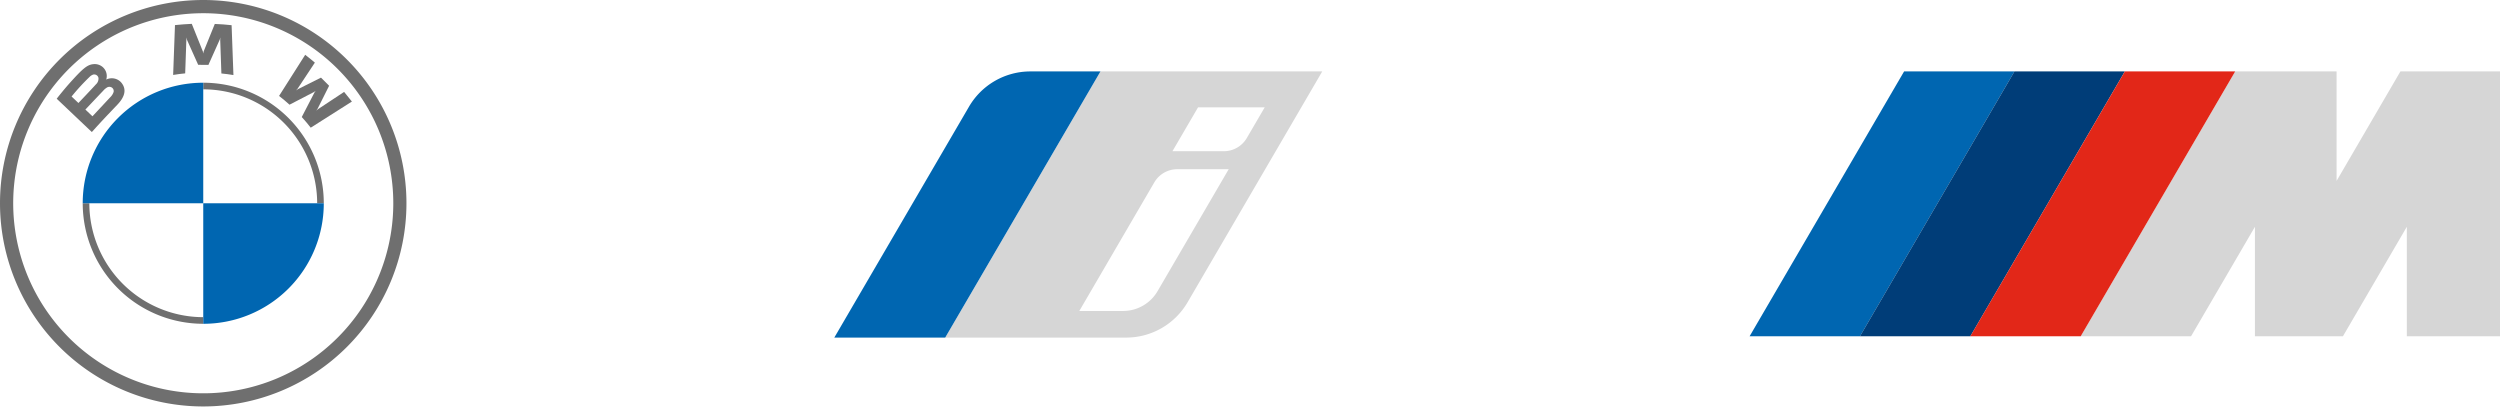 <svg xmlns="http://www.w3.org/2000/svg" width="199.286" height="32.405" viewBox="0 0 199.286 32.405">
  <g id="Gruppe_3225" data-name="Gruppe 3225" transform="translate(-606.188 -1422.289)">
    <g id="Gruppe_3223" data-name="Gruppe 3223" transform="translate(606.188 1422.289)">
      <path id="Pfad_618" data-name="Pfad 618" d="M16.2,0A16.2,16.2,0,1,0,32.4,16.2,16.2,16.2,0,0,0,16.2,0ZM31.351,16.2A15.149,15.149,0,1,1,16.2,1.054,15.149,15.149,0,0,1,31.351,16.2Z" fill="#6f6f6f"/>
      <path id="Pfad_619" data-name="Pfad 619" d="M78.829,69.221v.527h0a9.092,9.092,0,0,1,9.081,9.081h.527a9.608,9.608,0,0,0-9.608-9.608h0m0,18.689a9.092,9.092,0,0,1-9.081-9.081h-.527a9.608,9.608,0,0,0,9.608,9.608" transform="translate(-62.627 -62.627)" fill="#6f6f6f"/>
      <g id="Gruppe_3194" data-name="Gruppe 3194" transform="translate(4.52 1.906)">
        <path id="W" d="M235.309,50.811c.22.236.537.618.715.849l3.281-2.083c-.164-.215-.425-.54-.62-.769l-2.077,1.374-.142.122.106-.155.917-1.831-.648-.648-1.832.917-.154.105.123-.142,1.375-2.077c-.242-.206-.474-.394-.771-.623L233.5,49.128c.264.2.612.5.833.7l1.961-1.017.125-.092-.092.126Z" transform="translate(-215.774 -43.388)" fill="#6f6f6f"/>
        <path id="M" d="M147.7,23.273l.9-2.008.057-.178-.016.186.094,2.683c.314.03.639.073.96.126l-.146-3.974c-.448-.049-.894-.085-1.34-.1L147.32,22.2l-.031.163-.031-.163L146.375,20c-.446.019-.892.054-1.34.1l-.146,3.974c.32-.053.645-.1.96-.126l.094-2.683-.016-.186.057.178.9,2.008Z" transform="translate(-135.607 -20.005)" fill="#6f6f6f"/>
        <path id="B_22d" d="M52.288,56.837c.518-.546.812-1.177.293-1.779a1.008,1.008,0,0,0-1.148-.237l-.039.016.013-.034a.947.947,0,0,0-.327-.992.977.977,0,0,0-.725-.2c-.487.049-.861.382-1.881,1.519-.307.343-.755.884-1.024,1.235l2.8,2.656C51.179,57.989,51.557,57.607,52.288,56.837Zm-3.653-.649a17.382,17.382,0,0,1,1.435-1.563.747.747,0,0,1,.292-.187.347.347,0,0,1,.417.269.617.617,0,0,1-.208.518c-.3.336-1.391,1.48-1.391,1.48Zm1.1,1.04S50.8,56.1,51.144,55.741a1.294,1.294,0,0,1,.322-.276.364.364,0,0,1,.377.008.332.332,0,0,1,.143.35,1.037,1.037,0,0,1-.276.431L50.3,57.765Z" transform="translate(-47.449 -50.401)" fill="#6f6f6f"/>
      </g>
      <path id="Pfad_620" data-name="Pfad 620" d="M78.83,69.222V78.83H69.222A9.6,9.6,0,0,1,78.83,69.222Z" transform="translate(-62.628 -62.628)" fill="#0066b1"/>
      <path id="Pfad_621" data-name="Pfad 621" d="M179.687,170.08a9.6,9.6,0,0,1-9.608,9.608V170.08Z" transform="translate(-153.877 -153.877)" fill="#0066b1"/>
    </g>
    <g id="Gruppe_3224" data-name="Gruppe 3224" transform="translate(745.661 1427.983)">
      <path id="Weiss" d="M686.54,85.039v8.725l5.087-8.725h7.94V106.15h-7.428V97.424l-5.093,8.726H680.03V97.424l-5.092,8.726h-8.8l12.315-21.111Z" transform="translate(-639.753 -85.039)" fill="#d6d6d6"/>
      <path id="Blau_Verlauf_hell" d="M474.654,85.039,462.339,106.15h-8.8l12.315-21.111Z" transform="translate(-453.543 -85.039)" fill="#0066b1"/>
      <path id="Blau_Verlauf_hell-2" data-name="Blau_Verlauf_hell" d="M545.52,85.039,533.206,106.15h-8.8l12.315-21.111Z" transform="translate(-515.613 -85.039)" fill="#003d78"/>
      <path id="Blau_Verlauf_hell-3" data-name="Blau_Verlauf_hell" d="M616.386,85.039,604.072,106.15h-8.8L607.59,85.039Z" transform="translate(-577.683 -85.039)" fill="#e22718"/>
    </g>
    <g id="BMW_i" transform="translate(672.694 1427.983)">
      <g id="Gruppe_3200" data-name="Gruppe 3200" transform="translate(0 0)">
        <g id="Gruppe_3199" data-name="Gruppe 3199" transform="translate(8.84 0)">
          <path id="Pfad_626" data-name="Pfad 626" d="M536.786,85.04,524.41,106.256h14.43a5.659,5.659,0,0,0,4.887-2.807L554.466,85.04Zm4.552,17.516a3.182,3.182,0,0,1-2.749,1.579H535.1l5.977-10.247a2.121,2.121,0,0,1,1.832-1.053h4.1ZM546.624,91.4h-4.1l2.043-3.5h5.314l-1.43,2.45A2.12,2.12,0,0,1,546.624,91.4Z" transform="translate(-524.41 -85.04)" fill="#d6d6d6"/>
        </g>
        <g id="Blau_x5F_Verlauf_x5F_hell_64_" transform="translate(0 0)">
          <path id="Pfad_627" data-name="Pfad 627" d="M474.756,85.04,462.38,106.256h-8.84l10.739-18.409a5.66,5.66,0,0,1,4.887-2.807Z" transform="translate(-453.54 -85.04)" fill="#0066b1"/>
        </g>
      </g>
    </g>
  </g>
</svg>
